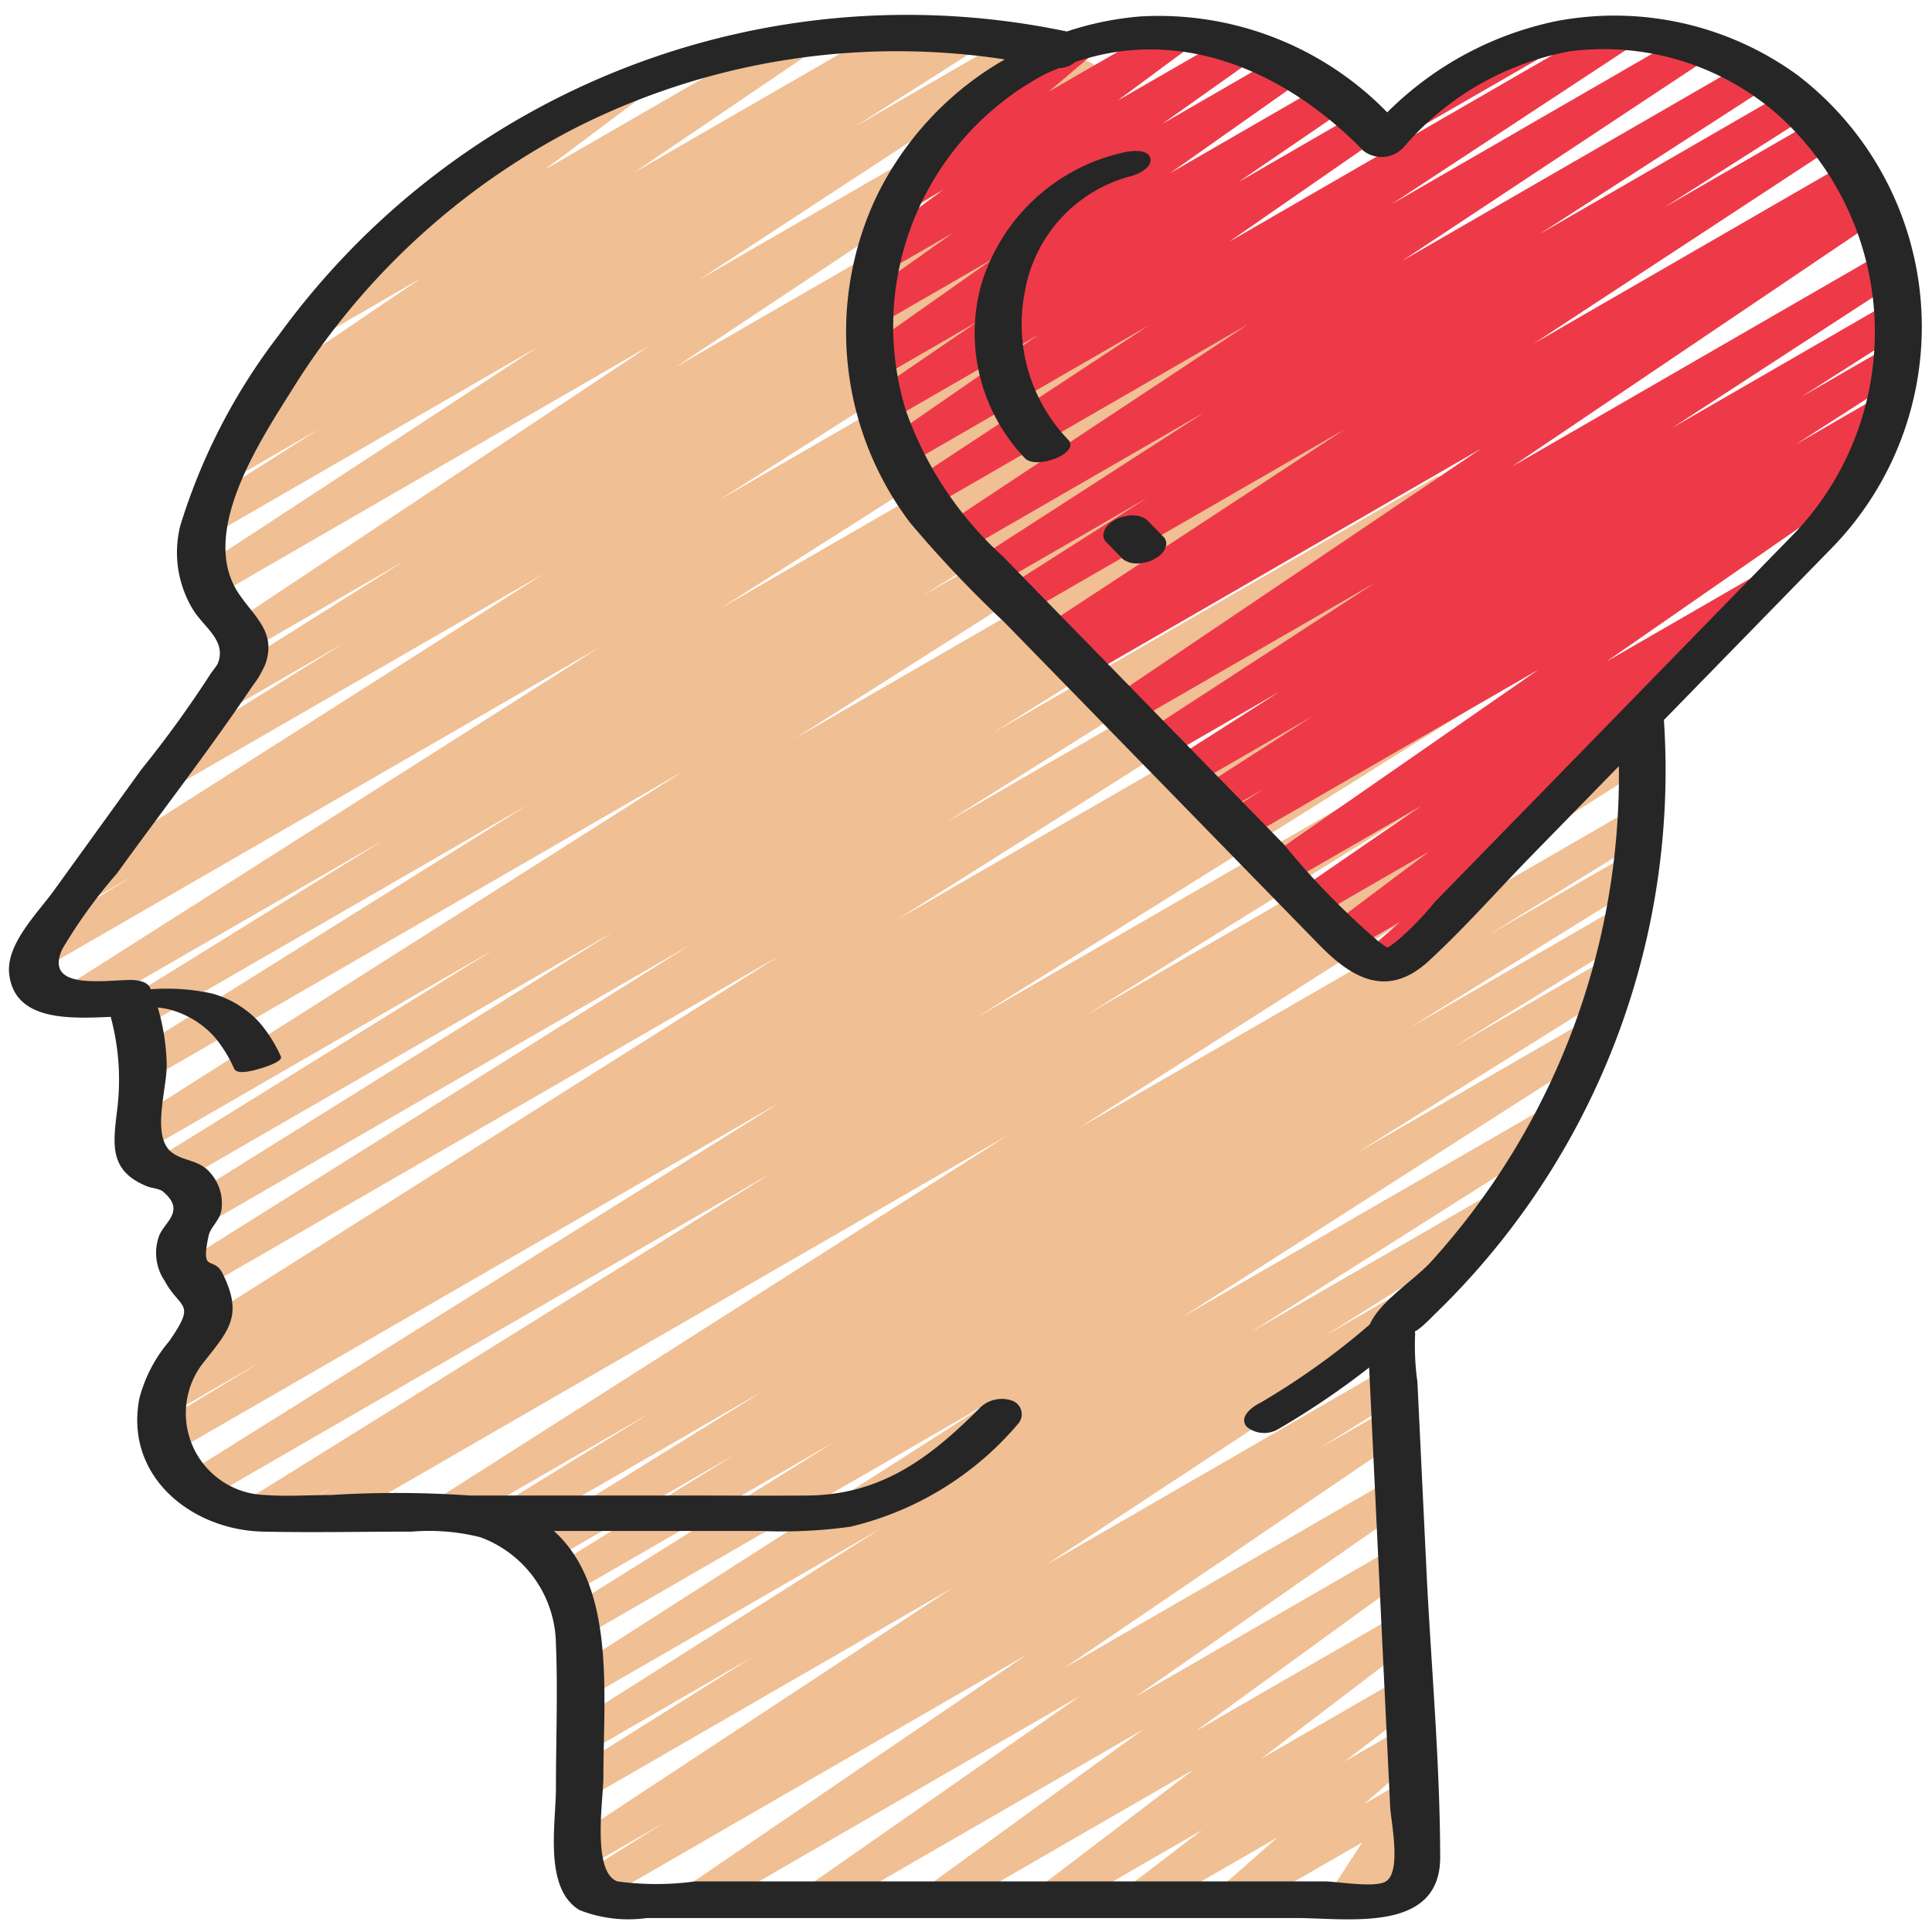 <svg id="Icons" xmlns="http://www.w3.org/2000/svg" viewBox="0 0 60 60"><defs><style>.cls-1{fill:#f0bf93;}.cls-2{fill:#ee3a48;}.cls-3{fill:#262626;}</style></defs><title>001 - Mental Health</title><path class="cls-1" d="M21.64,59.471a.5.5,0,0,1-.282-.913L31.9,51.378l-13.335,7.7a.5.5,0,0,1-.516-.855l2.547-1.6L18.28,57.956a.5.5,0,0,1-.525-.851l11.823-7.79-11.3,6.523a.5.5,0,0,1-.516-.857l5.62-3.528L18.28,54.4a.5.5,0,0,1-.518-.855l9.6-6.079L18.28,52.706a.5.5,0,0,1-.52-.853l12.982-8.31-12.55,7.245a.5.5,0,0,1-.515-.856l8.249-5.161-8.163,4.712a.5.5,0,0,1-.513-.857l5.595-3.468L17,48.533a.5.5,0,0,1-.514-.857l7.243-4.494-7.912,4.567a.5.5,0,0,1-.512-.858l4.922-3.029L14.094,47.4a.5.5,0,0,1-.519-.854l17.742-11.3L10.26,47.4a.5.5,0,0,1-.509-.86l.614-.372L8.274,47.378a.5.5,0,0,1-.514-.857L23.991,36.413,6.313,46.619a.5.5,0,0,1-.515-.856L24.272,34.208,5.391,45.108a.5.5,0,0,1-.509-.86l3.275-1.987L5.339,43.888a.5.5,0,0,1-.508-.861l1.425-.862a.5.5,0,0,1-.381-.91L24.227,29.669,6.25,40.048a.5.5,0,0,1-.515-.857l15.68-9.835L6.392,38.028a.5.5,0,0,1-.515-.856l13.184-8.235L5.44,36.8a.5.5,0,0,1-.513-.858L15.371,29.47,4.54,35.723a.5.5,0,0,1-.518-.855l17.219-10.93L4.694,33.49a.5.5,0,0,1-.515-.856L16.4,24.99l-11.953,6.9a.5.5,0,0,1-.513-.858l7.993-4.95L2.708,31.4a.5.5,0,0,1-.519-.854L18.624,20.1l-17.2,9.932a.5.5,0,0,1-.511-.86l3.283-2.009-1.325.765a.5.5,0,0,1-.519-.855l14.568-9.275L5.37,24.459a.5.5,0,0,1-.515-.857l5.812-3.625L7.136,22.016a.5.5,0,0,1-.516-.857l5.951-3.746L7.79,20.173a.5.5,0,0,1-.527-.849L20.21,10.713,6.726,18.5a.5.5,0,0,1-.524-.852l10.49-6.866L6.671,16.566a.5.5,0,0,1-.518-.855l3.764-2.392-2.4,1.386A.5.5,0,0,1,7,13.849l1.065-.674a.5.5,0,0,1-.471-.233.5.5,0,0,1,.143-.679l5.337-3.622-2.941,1.7a.5.5,0,0,1-.55-.833l4.175-3.123a.5.5,0,0,1-.061-.9l5.541-3.2a.5.5,0,0,1,.549.833L16.921,5.266,24.493.894a.5.5,0,0,1,.531.846L19.686,5.363,27.8.681a.5.5,0,0,1,.517.856l-.133.085L29.766.705a.5.5,0,0,1,.518.855L26.523,3.95,31.659.985a.5.5,0,0,1,.524.851L21.692,8.7,33.39,1.95a.5.5,0,0,1,.527.849L20.97,11.409,34.708,3.478a.5.5,0,0,1,.517.856l-5.942,3.74,6.269-3.619a.5.5,0,0,1,.514.857L30.242,8.945l6.131-3.54a.5.5,0,0,1,.519.855L22.324,15.536,37.536,6.753a.5.5,0,0,1,.511.859L34.772,9.617l3.5-2.018a.5.5,0,0,1,.518.855L22.354,18.907,39.488,9.014A.5.5,0,0,1,40,9.873l-7.991,4.948,8.336-4.813a.5.5,0,0,1,.515.857L28.635,18.514l12.717-7.342a.5.5,0,0,1,.517.855L24.65,22.958,42.586,12.6a.5.5,0,0,1,.514.857L32.656,19.933l10.851-6.265a.5.5,0,0,1,.514.858l-13.192,8.24,13.7-7.911a.5.5,0,0,1,.516.856L29.372,25.544l16.275-9.4a.5.5,0,0,1,.517.856L27.812,28.589l19.071-11.01a.5.5,0,0,1,.509.86l-.51.309.674-.389a.5.5,0,0,1,.509.86l-3.291,2,3.5-2.022a.5.5,0,0,1,.516.857L30.312,31.609,49.454,20.558a.5.5,0,0,1,.515.857l-16.222,10.1,16.8-9.7a.5.5,0,0,1,.509.861l-.617.374.253-.146a.5.5,0,0,1,.518.855l-17.749,11.3,17.157-9.9a.5.5,0,0,1,.512.859L46.21,29.047l4.284-2.473a.5.5,0,0,1,.514.858l-7.252,4.5,6.431-3.713a.5.5,0,0,1,.513.858l-5.584,3.459,4.724-2.727a.5.5,0,0,1,.515.857L42.1,35.828l7.056-4.073a.5.5,0,0,1,.52.853L36.7,40.915l11.217-6.476a.5.5,0,0,1,.518.856L38.83,41.381l7.4-4.27a.5.5,0,0,1,.515.857L41.119,41.5l2.627-1.516a.5.5,0,0,1,.525.851l-11.824,7.79L43,42.529a.5.5,0,0,1,.517.856L40.965,44.99l2.1-1.21a.5.5,0,0,1,.532.846L33.054,51.8l10.113-5.839a.5.5,0,0,1,.536.843L35.255,52.7l8.014-4.626a.5.5,0,0,1,.543.837l-6.68,4.854,6.237-3.6a.5.5,0,0,1,.553.83L39.166,54.62l4.3-2.48a.5.5,0,0,1,.555.829l-2.273,1.742,1.792-1.034a.5.5,0,0,1,.58.807L42.373,56.02l1.242-.717a.5.5,0,0,1,.669.705l-.967,1.486.392-.225a.5.5,0,1,1,.5.865l-2.2,1.268a.5.5,0,0,1-.669-.7l.967-1.485-3.8,2.19a.5.5,0,0,1-.58-.807l1.742-1.533L35.618,59.4a.5.5,0,0,1-.555-.829l2.275-1.744L32.881,59.4a.5.5,0,0,1-.553-.83l4.758-3.625L29.368,59.4a.5.5,0,0,1-.544-.837l6.68-4.853L25.647,59.4a.5.5,0,0,1-.536-.842l8.449-5.9L21.889,59.4A.489.489,0,0,1,21.64,59.471Z"/><path class="cls-2" d="M44.067,3.9a.5.5,0,0,1-.25-.933L47.2,1.011a.5.5,0,0,1,.5.866L44.317,3.828A.494.494,0,0,1,44.067,3.9Z"/><path class="cls-2" d="M42.754,30.437a.5.5,0,0,1-.33-.875l1.053-.927-1.507.87a.5.5,0,0,1-.55-.833l2.965-2.226L40.93,28.44A.5.5,0,0,1,40.4,27.6l3.746-2.578-4.191,2.419a.5.5,0,0,1-.535-.844l8.358-5.8-9.15,5.284a.5.5,0,0,1-.519-.855l1.148-.732-1.393.8a.5.5,0,0,1-.52-.854l3.424-2.2L37,24.416a.5.5,0,0,1-.52-.855l3.25-2.075-3.575,2.065a.5.5,0,0,1-.522-.852l7.057-4.592-7.578,4.375a.5.5,0,0,1-.529-.848L46,13.932l-12.3,7.1a.5.5,0,0,1-.514-.857l.128-.081-.338.2a.5.5,0,0,1-.525-.851l9.311-6.11L31.8,19.082a.5.5,0,0,1-.519-.855L35.63,15.46l-4.713,2.722a.5.5,0,0,1-.521-.853L37.412,12.8,29.9,17.135a.5.5,0,0,1-.526-.85l9.392-6.218L28.854,15.79a.5.5,0,0,1-.524-.851l7.357-4.84-7.544,4.356a.5.5,0,0,1-.535-.845L32.246,10.4l-4.608,2.66a.5.5,0,0,1-.533-.846l3.275-2.24-3.033,1.751a.5.5,0,0,1-.539-.842l4.045-2.854-3.52,2.032a.5.5,0,0,1-.539-.841l2.8-1.985L27.61,8.377a.5.5,0,0,1-.547-.835l2.211-1.637-.943.544a.5.5,0,0,1-.575-.814l2.1-1.787a.509.509,0,0,1-.22-.2.5.5,0,0,1,.183-.684L33.2,1.011a.5.5,0,0,1,.574.814l-1.2,1.018,3.8-2.192a.5.5,0,0,1,.548.835L34.706,3.125l3.645-2.1a.5.5,0,0,1,.539.841L36.1,3.845l3.759-2.171a.5.5,0,0,1,.539.842L36.348,5.372l4.853-2.8a.5.5,0,0,1,.532.846L38.455,5.658l3.808-2.2A.5.5,0,0,1,42.8,4.3L38.165,7.513,50.05.651a.5.5,0,0,1,.524.851L43.219,6.341l9.19-5.306a.5.5,0,0,1,.527.85l-9.4,6.222L54.3,1.892a.5.5,0,0,1,.521.853l-7.01,4.526,7.7-4.446a.5.5,0,0,1,.518.855L51.682,6.445l4.732-2.732a.5.5,0,0,1,.524.851l-9.311,6.11,9.784-5.649a.5.5,0,0,1,.515.857l-.133.083.042-.024a.5.5,0,0,1,.529.848L46.95,14.494,58.463,7.847a.5.5,0,0,1,.522.852l-7.052,4.589L58.666,9.4a.5.5,0,0,1,.52.855l-3.253,2.076,2.734-1.579a.5.5,0,0,1,.521.854l-3.427,2.2,2.574-1.487a.5.5,0,0,1,.519.855l-1.135.724a.5.5,0,0,1,.528.848l-8.358,5.8,4.677-2.7a.5.5,0,0,1,.534.845l-3.92,2.7a.5.5,0,0,1,.43.883l-3.9,2.928a.5.5,0,0,1,.208.861l-3.144,2.766a.5.5,0,0,1-.2.641L43,30.37A.489.489,0,0,1,42.754,30.437Z"/><path class="cls-3" d="M3.439,31.58a7.534,7.534,0,0,1,.22,2.711c-.128,1.152-.349,2.045.913,2.553.13.053.382.07.49.161.71.6.06.929-.117,1.366a1.546,1.546,0,0,0,.164,1.4c.5.919,1.006.642.14,1.889a4.471,4.471,0,0,0-.92,1.766c-.471,2.411,1.607,4.093,3.844,4.14,1.538.033,3.08,0,4.619,0a6.516,6.516,0,0,1,2.126.174,3.583,3.583,0,0,1,2.347,3.317c.061,1.487,0,2.989,0,4.476,0,1.1-.39,3.118.736,3.788a4.15,4.15,0,0,0,2.089.245H40.255c1.595,0,4.475.488,4.471-1.891-.005-2.986-.287-6-.43-8.981q-.139-2.888-.277-5.775a8.12,8.12,0,0,1-.071-1.475.407.407,0,0,0-.01-.1c.123-.02.593-.5.572-.483q.33-.32.649-.649A23.471,23.471,0,0,0,51.674,22.36l5.289-5.419a9.842,9.842,0,0,0-1.128-14.6A9.666,9.666,0,0,0,48.361.65a10.409,10.409,0,0,0-5.279,2.84A9.9,9.9,0,0,0,35.4.512,9.763,9.763,0,0,0,33.13.978,24.108,24.108,0,0,0,8.664,10.4,18.733,18.733,0,0,0,5.6,16.321a3.41,3.41,0,0,0,.4,2.62c.33.54,1.052.955.76,1.675a2.99,2.99,0,0,1-.2.279,34.386,34.386,0,0,1-2.169,3L1.658,27.679c-.5.688-1.477,1.65-1.372,2.569C.455,31.732,2.2,31.631,3.439,31.58Zm38.9-26.9A.924.924,0,0,0,43.6,4.563a8.909,8.909,0,0,1,5.152-2.969,8.192,8.192,0,0,1,6.516,2.019,9.07,9.07,0,0,1,.486,12.923Q52.376,20,49,23.462l-4.438,4.547a9.232,9.232,0,0,1-1.207,1.237c-.326.221-.188.241-.528.005a23.6,23.6,0,0,1-2.945-3.017l-4.8-4.921q-1.972-2.02-3.946-4.042a11.092,11.092,0,0,1-3-4.515A8.86,8.86,0,0,1,32.384,2.34c.169-.085.338-.155.507-.226a.825.825,0,0,0,.509-.191C36.689.807,39.933,2.214,42.336,4.676ZM1.937,29.47A15.857,15.857,0,0,1,3.63,27.128c1.4-1.938,2.877-3.842,4.213-5.826a3.028,3.028,0,0,0,.4-.683c.344-.993-.343-1.459-.83-2.186-1.265-1.885.691-4.785,1.715-6.42a22.413,22.413,0,0,1,8.776-8.057,22.135,22.135,0,0,1,13.3-2.111,9.9,9.9,0,0,0-3.99,4.272A9.832,9.832,0,0,0,28.26,16.229a36.3,36.3,0,0,0,2.925,3.088l9.787,10.028c.989,1.013,2.1,1.689,3.392.506,1.111-1.022,2.124-2.177,3.178-3.257l2.734-2.8a22.513,22.513,0,0,1-5.835,15.392c-.512.563-1.584,1.225-1.9,1.944l-.038.034c.051-.045-.013.01-.029.024l-.211.18q-.225.189-.456.372-.447.355-.913.688t-.92.625c-.166.106-.333.211-.5.313l-.238.143-.12.07-.006,0-.045.025c-.229.131-.578.41-.354.7a.856.856,0,0,0,.978.083A24.985,24.985,0,0,0,42.52,42.47l.165,3.459.489,10.2c.02.411.359,1.992-.133,2.3-.333.21-1.533,0-1.9,0H21.584a8.892,8.892,0,0,1-2.406,0c-.808-.281-.439-2.582-.439-3.234,0-2.572.395-5.908-1.538-7.65h6.431a15.446,15.446,0,0,0,2.77-.13,9.778,9.778,0,0,0,5.211-3.192.448.448,0,0,0-.2-.731.971.971,0,0,0-1.024.275c-1.529,1.528-3.04,2.659-5.317,2.678-1.2.01-2.4,0-3.6,0H14.592a32.693,32.693,0,0,0-4.313-.016c-.672,0-1.366.05-2.038,0A2.541,2.541,0,0,1,6.253,42.4c.823-1.057,1.327-1.5.664-2.842-.291-.591-.693.035-.441-1.173.056-.269.347-.482.4-.8A1.431,1.431,0,0,0,6.5,36.39c-.339-.371-.788-.325-1.151-.59-.68-.5-.143-2.028-.173-2.779A6.72,6.72,0,0,0,4.9,31.289a2.7,2.7,0,0,1,.449.085,2.9,2.9,0,0,1,1.3.814,4.132,4.132,0,0,1,.625,1.006c.1.2.626.042.776,0,.08-.023.757-.219.672-.388a4.448,4.448,0,0,0-.665-1.053A3.141,3.141,0,0,0,6.6,30.858a6.55,6.55,0,0,0-1.919-.135c-.008-.017-.013-.035-.021-.052-.1-.2-.416-.237-.606-.237C3.267,30.434,1.339,30.77,1.937,29.47Z"/><path class="cls-3" d="M30.462,8.878a5.627,5.627,0,0,0,1.369,5.352c.355.372,1.733-.164,1.344-.572a5.176,5.176,0,0,1-1.347-4.6A4.5,4.5,0,0,1,35.1,5.476c.218-.049.7-.267.624-.565s-.618-.225-.824-.178A5.959,5.959,0,0,0,30.462,8.878Z"/><path class="cls-3" d="M35.495,16.073a.546.546,0,0,0-.235-.064.82.82,0,0,0-.284.018.881.881,0,0,0-.287.086l-.161.092a.711.711,0,0,0-.216.234l-.043.129a.31.31,0,0,0,.065.244l.425.436.06.061a.362.362,0,0,0,.171.121.533.533,0,0,0,.235.064.8.8,0,0,0,.284-.018.881.881,0,0,0,.287-.086l.161-.092a.7.7,0,0,0,.215-.234l.044-.129a.31.31,0,0,0-.065-.244l-.425-.436-.06-.061A.362.362,0,0,0,35.495,16.073Z"/></svg>